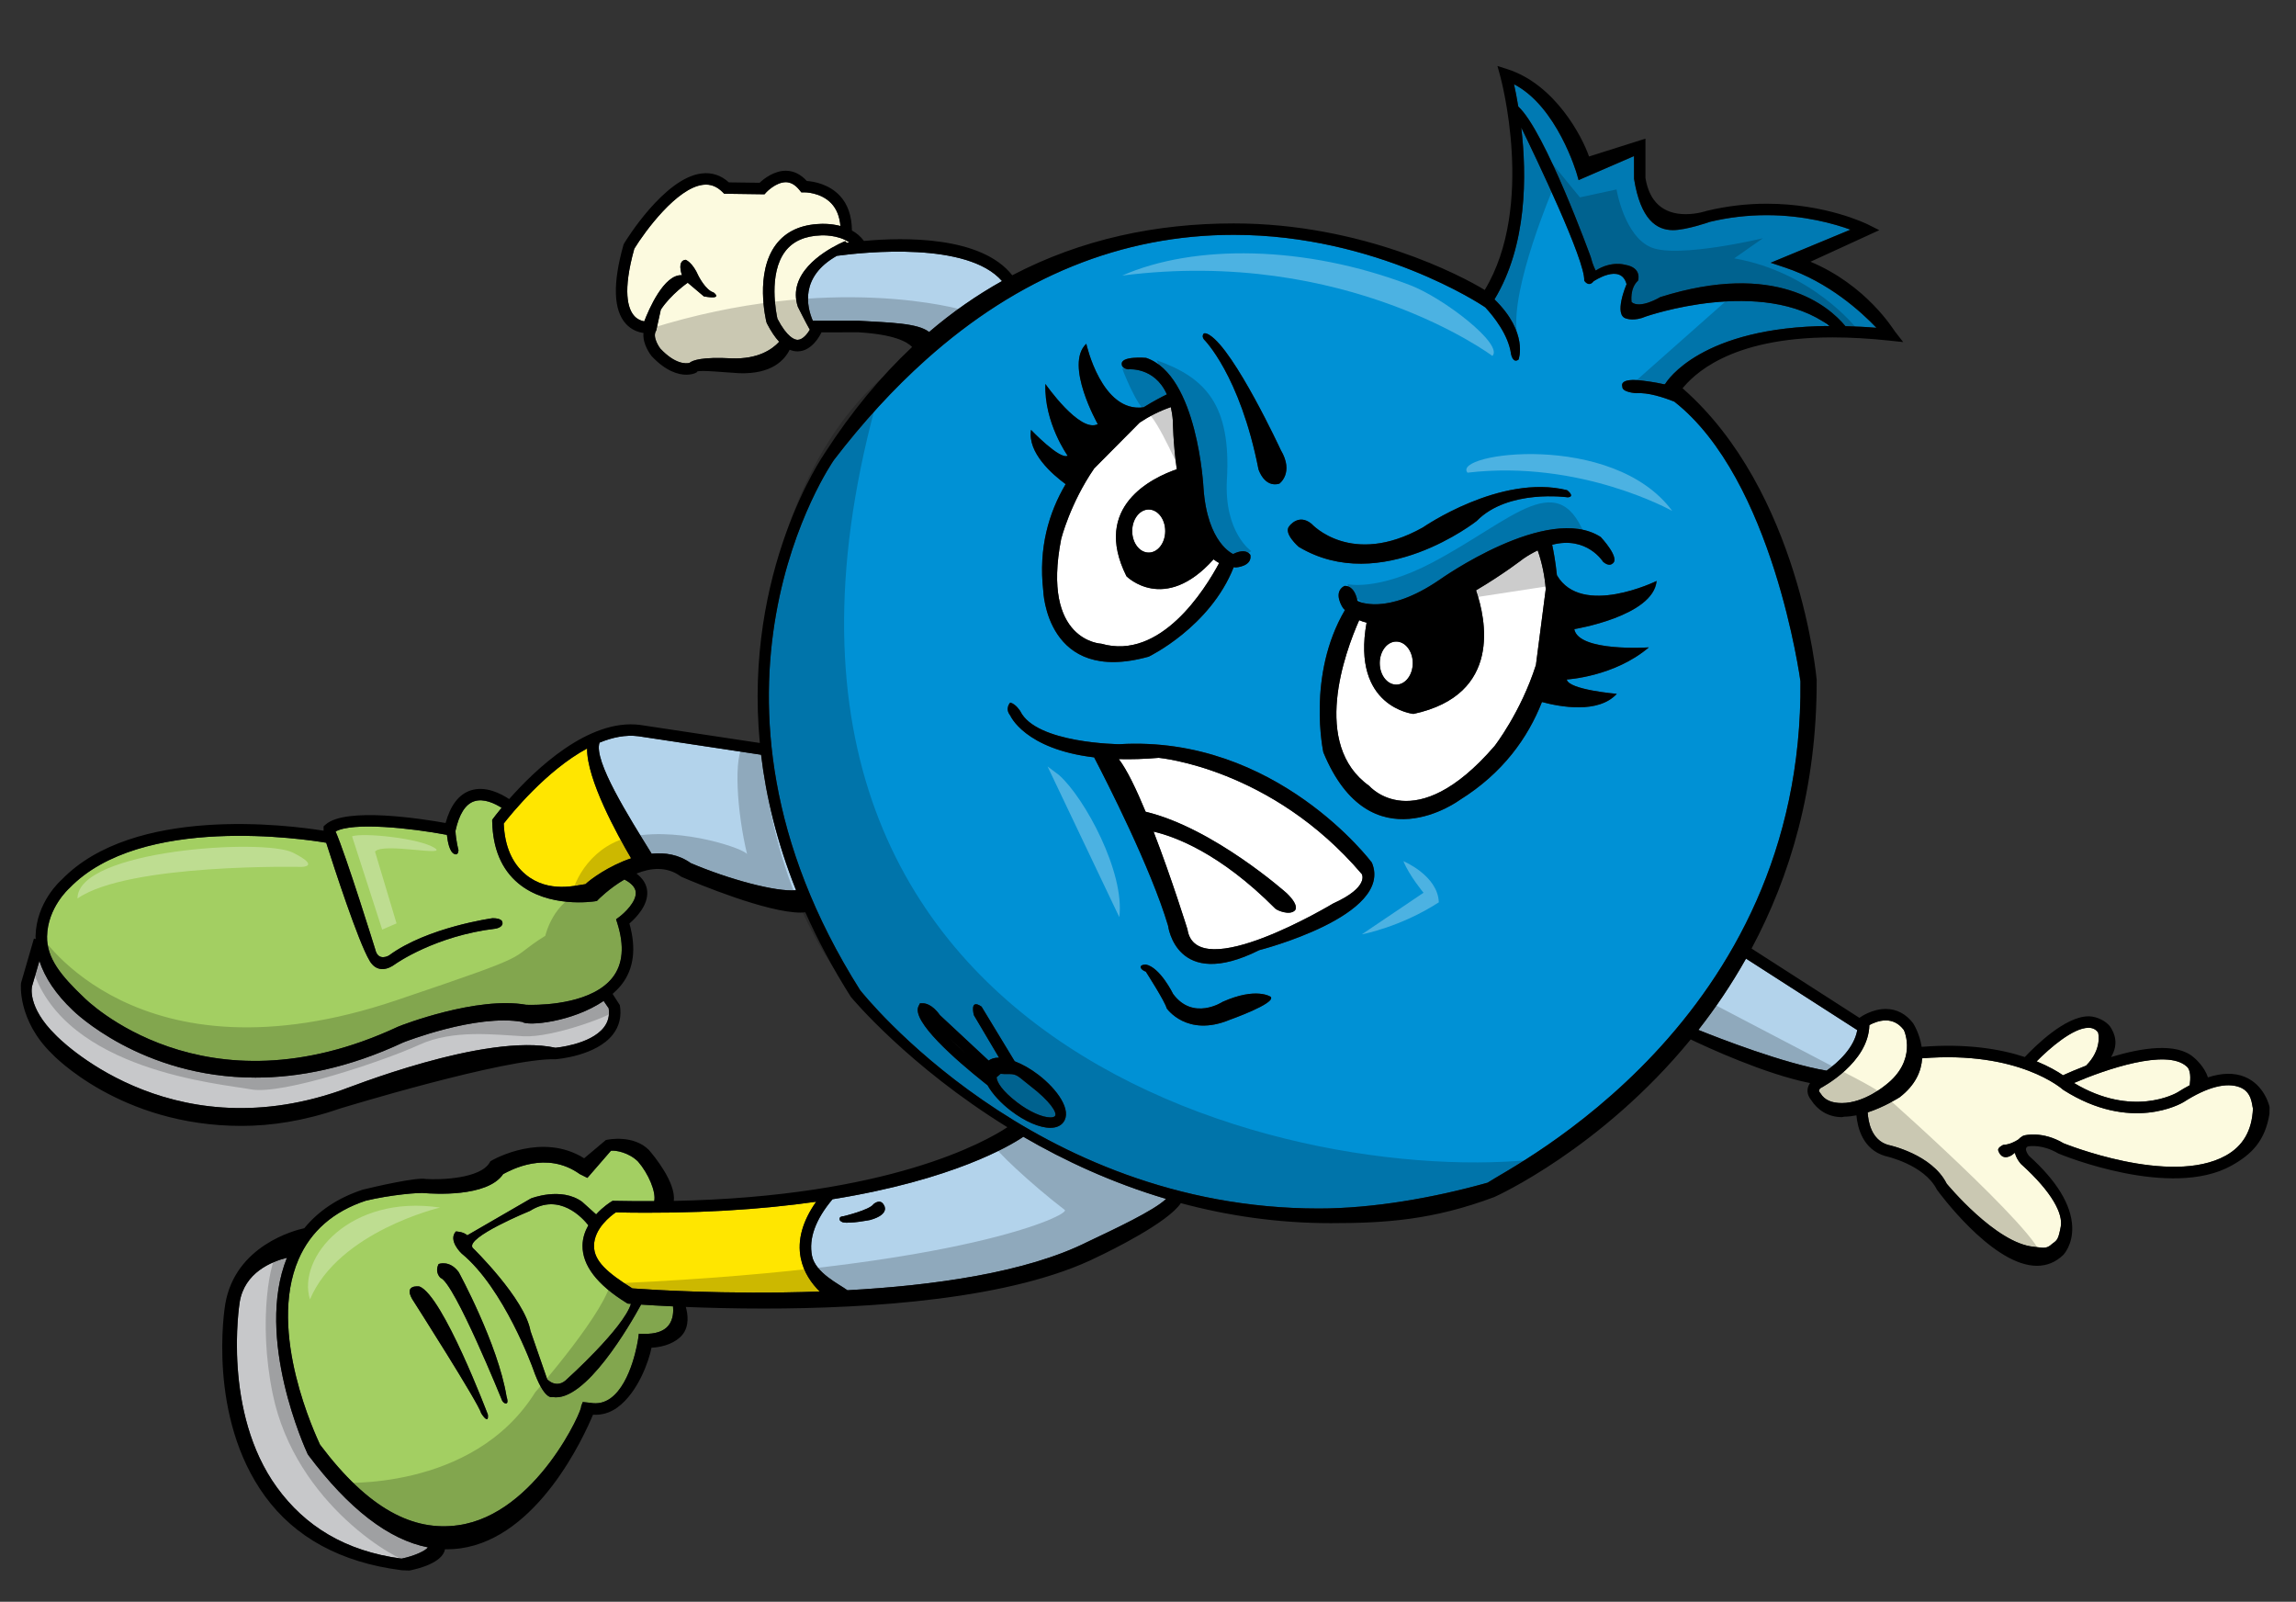 <?xml version="1.0" encoding="utf-8"?>
<!-- Generator: Adobe Illustrator 17.0.0, SVG Export Plug-In . SVG Version: 6.00 Build 0)  -->
<!DOCTYPE svg PUBLIC "-//W3C//DTD SVG 1.1//EN" "http://www.w3.org/Graphics/SVG/1.1/DTD/svg11.dtd">
<svg version="1.1" id="Layer_2" xmlns="http://www.w3.org/2000/svg" xmlns:xlink="http://www.w3.org/1999/xlink" x="0px" y="0px"
	 width="200px" height="139.5px" viewBox="0 0 200 139.5" style="enable-background:new 0 0 200 139.5;" xml:space="preserve">
<rect x="0" y="0" width="200" height="139.5" fill="#333333" stroke="none"/>
<path id="color7" style="fill:#0091D5;" d="M80.62,31.363c-2.767,2.48-5.427,5.375-7.973,8.691
	c-0.133,0.186-14.088,20.288,2.276,46.178c0.123,0.146,14.981,19.018,39.952,19.018c4.684,0,9.979-0.918,14.709-2.25
	c2.083-1.417,27.541-14,27.249-43.666c-0.015-0.099-2.373-17.598-10.985-24.353c-0.998-0.398-2.313-0.813-3.316-0.738
	c0,0-1.257-0.063-1.214-0.578c0,0-0.382-0.821,1.897-0.495c0,0,0.861,0.096,1.776,0.303l0.079-0.062
	c0.121-0.204,3.089-4.951,14.301-5.023c-5.869-4.348-15.996-0.826-15.996-0.826c-1,0.437-1.688,0.187-1.688,0.187
	c-1.188-0.25,0-3,0-3c-0.5-1.875-2.875-0.25-2.875-0.25c-0.438,0.563-0.813-0.062-0.813-0.062c0.107-1.717-4.25-10.796-5.486-13.334
	c0.492,4.171,0.516,10.274-2.331,14.969c2.981,2.9,2.099,5.24,2.099,5.24c-0.5,0.375-0.656-0.469-0.656-0.469
	c-0.225-1.682-1.517-3.285-2.234-4.064l-0.171-0.116c-0.092-0.062-9.314-6.21-21.741-6.21c-9.774,0-18.766,3.661-26.842,10.895
	c-0.002,0.003-0.011,0.015-0.012,0.017L80.62,31.363z M107.125,88.813c-3.75,1.563-5.5-1-5.5-1
	c-0.125-0.563-1.813-3.188-1.813-3.188c-0.438-0.167-0.458-0.396-0.458-0.396c0-0.229,0.458-0.229,0.458-0.229
	c1.25,0.25,2.375,2.563,2.375,2.563c1.75,2.375,4.313,0.688,4.313,0.688c2.938-1.313,4.188-0.438,4.188-0.438
	C111.188,87.375,107.125,88.813,107.125,88.813z M139.436,46.769c0,0,1.811,1.916,0.979,2.343c0,0-0.258,0.249-0.767-0.178
	c0,0-1.413-2.287-4.441-1.489c0.12,0.557,0.291,1.478,0.414,2.653c2.15,3.699,8.683,0.499,8.683,0.499
	c-0.282,3.079-7.172,4.193-7.172,4.193c0.37,2.009,6.497,1.589,6.497,1.589c-3.022,2.573-7.151,2.796-7.151,2.796
	c0.146,0.897,4.358,1.252,4.358,1.252c-1.608,1.749-4.918,1.141-6.519,0.711c-1.231,3.128-3.412,6.196-7.153,8.526
	c0,0-7.788,5.784-11.889-4.146c0,0-1.461-6.709,1.879-12.389c-0.054-0.058-0.112-0.108-0.163-0.171c0,0-0.938-1.346,0.104-1.923
	c0,0,0.854-0.184,1.152,1.3c0,0,2.459,1.373,7.154-1.846C125.4,50.49,134.827,43.779,139.436,46.769z M112.313,45.813
	c0,0,0.813-1.125,1.938-0.188c0,0,3.438,3.813,9.688,0.313c0,0,6.75-4.688,12.563-3.25c0,0,0.75,0.562,0.063,0.625
	c0,0-5.188-0.75-7.938,2.062c0,0-8.313,6.563-15.5,2.25C113.125,47.625,111.75,46.438,112.313,45.813z M104.859,29.047
	c0.172-0.094,0.516,0.141,0.516,0.141c2.188,1.375,6.188,10,6.188,10c1.188,2-0.125,2.937-0.125,2.937
	c-1.313,0.375-1.813-1.25-1.813-1.25c-1.625-8.25-4.75-11.312-4.75-11.312C104.641,29.25,104.859,29.047,104.859,29.047z
	 M89.813,37.438c0,0,2.5,2.625,3.188,2.25c0,0-2.063-2.875-1.938-6.25c0,0,3,4.312,4.563,3.5c0,0-2.938-5.188-1-7
	c0,0,1.331,6.048,4.994,5.533c0.864-0.538,1.58-0.91,2.024-1.124c-1.083-2.442-3.393-2.18-3.393-2.18
	c-0.563-0.114-0.531-0.417-0.531-0.417c-0.156-0.781,2.115-0.583,2.115-0.583c4.5,1.5,5,11.333,5,11.333
	c0.333,4.833,2.583,5.75,2.583,5.75c1.167-0.583,1.5,0.084,1.5,0.084c0.167,1-1.25,1.083-1.25,1.083
	c-0.07-0.001-0.136-0.013-0.203-0.018c-2.063,5.226-7.401,7.789-7.401,7.789c-8.938,2.5-9.188-5.75-9.188-5.75
	c-0.425-3.726,0.488-6.801,1.951-9.273C91.676,41.323,89.488,39.433,89.813,37.438z M88,61.188c0.5,0.125,0.875,0.75,0.875,0.75
	c1.375,2.812,8.625,2.875,8.625,2.875c13.688-0.813,22,10.313,22,10.313c1.938,4.625-9.813,7.625-9.813,7.625
	c-7.25,3.625-7.938-2.125-7.938-2.125c-1.493-5.013-5.342-12.554-6.443-14.665C89.246,65.24,88,62.313,88,62.313
	C87.5,61.688,88,61.188,88,61.188z M81.873,88.406l4.247,3.958c0.193-0.14,0.47-0.255,0.887-0.255c0.005,0,0.012,0.002,0.017,0.002
	l-2.189-3.694c0,0-0.417-1.5,0.666-0.75l2.886,4.758c0.661,0.255,1.37,0.646,2.064,1.179c1.674,1.284,2.957,3.121,2.17,4.147
	c-0.166,0.216-0.496,0.474-1.126,0.474c-0.937,0-2.224-0.558-3.443-1.492c-0.859-0.659-1.61-1.463-2.036-2.229l-0.004,0.004
	l-0.294-0.234c-2.411-1.923-6.357-5.342-5.706-6.643l0.126-0.252h0.282C80.54,87.379,81.188,87.43,81.873,88.406z"/>
<path id="color6" style="fill:#B3D3EB;" d="M152.093,83.487l9.69,6.225c-0.271,1.549-1.657,2.804-2.672,3.533
	c-3.734-0.625-9.409-2.837-11.169-3.549C149.409,87.827,150.813,85.76,152.093,83.487z M72.519,104.443
	c10.527-1.69,15.515-4.686,16.621-5.441c3.59,2.09,7.758,4.024,12.437,5.411c-1.053,1.024-4.519,2.638-6.868,3.754
	c-5.347,2.674-13.415,3.793-20.89,4.202c-0.708-0.521-2.789-1.507-3.086-2.998C70.433,107.865,71.035,106.208,72.519,104.443z
	 M73.141,106.172c-0.042,0.167,0.281,0.281,0.281,0.281c0.625,0.141,2.37-0.203,2.37-0.203c1.792-0.5,1.209-1.292,1.209-1.292
	c-0.328-0.63-0.916-0.083-0.916-0.083c-0.333,0.5-2.584,1.042-2.584,1.042C73.063,105.938,73.141,106.172,73.141,106.172z
	 M52.225,64.676c-0.548,1.557,2.558,6.472,4.539,9.675c1.169-0.117,2.358,0.07,3.403,0.816c3.271,1.398,7.427,2.531,9.177,2.363
	c-1.665-4.171-2.611-8.125-3.047-11.799L55.613,64.12C54.495,63.974,53.347,64.217,52.225,64.676z M72.895,22.28
	c-3.246,1.831-2.608,4.469-2.091,5.657h4.009c2.719,0.159,5.127,0.196,6.12,0.976c2.036-1.74,4.158-3.211,6.35-4.436
	C84.277,21.024,75.369,21.947,72.895,22.28z"/>
<path id="color5" style="fill:#FFE600;" d="M71.404,112.479c-8.266,0.3-15.309-0.195-16.321-0.271
	c-2.166-1.36-3.349-2.38-3.34-3.712c0.01-1.513,1.476-2.62,1.9-2.909c6.947,0.151,12.714-0.254,17.452-0.928
	c-1.197,1.702-1.653,3.35-1.343,4.907C70.004,110.828,70.711,111.797,71.404,112.479z M43.88,71.724
	c0.081,1.96,0.722,3.452,1.906,4.437c2.01,1.671,4.503,0.92,5.214,0.839c0.42-0.41,2.04-1.601,3.976-2.249
	c-1.209-2.052-3.868-6.873-3.834-9.564C47.567,67.112,44.478,70.953,43.88,71.724z"/>
<path id="color4" style="fill:#007AB3;" d="M86.813,93.819l0.351-0.3c0.102,0.01,0.209,0.022,0.295,0.022h0.458
	c0.721,0,0.799,0.249,1.834,1.042c1.713,1.314,2.367,2.328,2.148,2.613c-0.057,0.075-0.205,0.118-0.404,0.118
	c-0.721,0-1.855-0.513-2.89-1.306C87.268,94.986,86.836,94.237,86.813,93.819z M138.563,22.375c0.188,0.75,0.438,1.188,0.438,1.188
	c1.375-0.875,2.563-0.5,2.563-0.5c1.5,0.25,1.125,1.375,1.125,1.375c-0.75,0.687-0.563,1.875-0.563,1.875
	c0.75,0.625,2.5-0.438,2.5-0.438c10.07-3.17,14.656,0.762,16.127,2.532c0.877,0.024,1.772,0.064,2.7,0.142
	c-1.322-1.388-4.162-3.98-7.943-5.241l-1.269-0.423l6.95-2.882c-1.393-0.506-4.023-1.262-7.303-1.262
	c-1.668,0-3.329,0.195-4.938,0.58c0.009,0-2.048,0.722-3.22,0.722c-1.436,0-2.819-0.921-3.39-4.462l-0.005-1.985l-4.826,2.091
	l-0.156-0.547c-0.018-0.063-1.721-5.866-5.468-7.798c0.109,0.49,0.242,1.159,0.371,1.94
	C134.59,11.411,138.563,22.375,138.563,22.375z"/>
<path id="color3" style="fill:#C7C8CA;" d="M2.792,85.89l0.641-2.206c0.468,1.459,1.43,2.897,2.898,4.293
	c0.08,0.08,5.952,5.872,15.919,5.872c3.744,0,8.066-0.817,12.876-3.062c0.065-0.03,6.352-2.5,10.373-1.787
	c0.461,0.385,4.367,0.017,7.083-1.827l0.44,0.641c0.087,0.645-0.053,1.19-0.425,1.668c-1.182,1.515-4.23,1.768-4.208,1.769
	C42.25,89.917,30.196,94.812,29.583,95c-15.046,5.194-24.612-4.719-24.734-4.857C2.33,87.679,2.787,85.91,2.792,85.89z
	 M20.875,113.432c-0.027,0.194-1.512,9.556,3.25,16.11c2.44,3.357,5.931,5.552,10.857,6.201c1.135-0.235,2.096-0.69,2.292-0.983
	c-3.413-0.664-6.907-3.354-10.424-8.043l-0.053-0.089c-0.193-0.414-4.621-10.102-1.802-17.087
	C23.67,109.869,21.289,110.813,20.875,113.432z"/>
<path id="color2" style="fill:#A3CF62;" d="M43.695,70.354c-0.416,0.502-0.673,0.844-0.722,0.911l-0.102,0.138l0.004,0.172
	c0.057,2.347,0.821,4.148,2.271,5.355c2.626,2.185,6.52,1.589,6.683,1.564l0.165-0.027l0.116-0.12
	c0.019-0.021,0.969-0.985,2.282-1.75c0.61,0.321,0.949,0.687,0.987,1.093c0.078,0.844-1.003,1.844-1.426,2.158l-0.287,0.214
	l0.108,0.34c0.627,1.979,0.489,3.568-0.409,4.724c-1.717,2.206-5.747,2.391-7.085,2.391c-0.28,0-0.436-0.008-0.441-0.008
	c-4.272-0.771-10.892,1.78-11.172,1.909C17.712,97.33,7.429,86.992,7.313,86.875c-1.984-1.886-3.251-3.419-3.214-5.32
	c0.049-2.507,1.9-4.162,1.949-4.208c6.231-6.458,20.619-4.247,22.367-3.95c0.65,2.036,2.798,8.65,3.773,10.259
	c0,0,0.688,1.469,2.281,0.281c0,0,3.438-2.438,8.719-3.063c0,0,0.719-0.125,0.563-0.594c0,0-0.031-0.313-0.844-0.313
	c0,0-5.688,0.781-9.031,3.25c0,0-0.938,0.563-1.188-0.531c0,0-2.533-8.162-3.455-10.27c1.501-0.843,6.575-0.298,9.696,0.293
	c0.072,0.649,0.242,1.504,0.65,1.665c0,0,0.328,0.188,0.359-0.328c0,0-0.225-0.833-0.264-1.681l0.002-0.01
	c0.316-1.445,0.861-2.308,1.62-2.567C42.145,69.502,43.125,69.99,43.695,70.354z M46.167,105.458c0,0-5.625,2.293-5,3.209
	c0,0,4.542,4.417,5.042,7.25l1.458,4.208c0,0,0.833,0.916,1.75-0.042c0,0,4.883-4.395,5.543-6.529
	c-0.075-0.006-0.135-0.011-0.168-0.014l-0.12-0.01l-0.103-0.063c-2.554-1.579-3.841-3.256-3.827-4.983
	c0.006-0.673,0.218-1.261,0.507-1.773C50.746,106.071,48.723,103.838,46.167,105.458z M56.986,104.609
	c-1.127,0.006-2.277,0.002-3.475-0.025l-0.144-0.003l-0.124,0.073c-0.052,0.031-0.695,0.426-1.317,1.109l-1.219-1.097
	c-1.833-1.333-4.458-0.292-4.458-0.292l-5.542,3.208c-0.375-0.334-1-0.333-1-0.333c-0.708,0.792,0.5,1.917,0.5,1.917
	c3.708,3.042,6.208,10,6.208,10c1,2.875,1.708,2.5,1.708,2.5c2.857,0.514,6.806-6.375,7.72-8.05
	c0.664,0.045,1.611,0.103,2.784,0.157c0.037,0.384,0.039,1.136-0.411,1.682c-0.407,0.493-1.127,0.732-2.123,0.711l-0.446-0.01
	l-0.06,0.441c-0.005,0.038-0.544,3.817-2.388,5.165c-0.537,0.392-1.122,0.526-1.781,0.411l-0.656-0.071l-0.147,0.385
	c0.21,0.104-3.866,9.392-10.7,10.346c-3.897,0.553-7.792-1.369-12.042-7.021c-0.332-0.738-4.624-9.776-1.869-16.133
	c1.066-2.461,3.051-4.184,5.861-5.109c2.092-0.505,4.724-0.746,5.216-0.653c0.524,0.033,5.36,0.402,6.75-1.667
	c0.655-0.339,3.76-2.077,6.667,0l0.667,0.334l2.051-2.364c0.405-0.061,1.568,0.149,2.366,0.947
	C56.478,102.201,57.165,103.801,56.986,104.609z M42.5,123.208c0,0-3.916-10.374-5.958-11.166c0,0-1.583-0.25-0.458,1.375
	c0,0,5.583,8.749,5.833,9.666C41.917,123.083,42.583,124.166,42.5,123.208z M38.208,110.083c-0.375,0.75,0.167,1.209,0.167,1.209
	C39.583,111.709,43.75,122,43.75,122c0.219,0.328,0.406,0.203,0.406,0.203c0.125-0.125-0.031-0.578-0.031-0.578
	c-0.75-4.583-4.167-10.833-4.167-10.833C39.167,109.709,38.208,110.083,38.208,110.083z"/>
<path id="color1" style="fill:#FCFADF;" d="M69.5,26.719c0,0,0.721,1.441,1.043,1.997c-0.212,0.355-0.613,0.872-1.057,0.882
	c-0.27,0.003-0.923-0.221-1.764-1.834c-0.105-0.47-0.811-3.91,0.676-5.871c0.668-0.882,1.717-1.351,3.135-1.394
	c0.02-0.002,1.479-0.078,2.449,0.62c-0.077,0.01-0.155,0.02-0.223,0.029L73.625,21c0,0-0.219,0.088-0.55,0.252
	c-0.011,0.002-0.028,0.004-0.035,0.006l-0.013,0.018C71.678,21.949,68.561,23.853,69.5,26.719z M70.052,16.75l-0.247,0.005
	l-0.154-0.192c-0.366-0.458-0.753-0.686-1.185-0.697c-0.893-0.002-1.71,0.874-1.718,0.883l-0.152,0.171l-3.515-0.048l-0.144-0.144
	c-0.504-0.504-1.063-0.714-1.703-0.633c-2.281,0.276-5.054,4.054-5.981,5.565c-1.036,3.709-0.568,5.239,0.01,5.869
	c0.267,0.291,0.588,0.412,0.855,0.461c0.39-1.015,1.716-4.126,3.287-4.021c0,0-0.469-1.25,0.313-1.344c0,0,0.594,0.188,1.125,1.406
	c0,0,0.625,1.25,1.313,1.438c0,0,0.906,0.656-0.844,0.344l-1.406-1.188c0,0-1.467,1.005-2.343,2.346l-0.4,1.811
	c-0.399,0.585,0.345,1.563,0.352,1.573c1.318,1.404,2.264,1.318,2.537,1.254c0.284-0.235,1.094-0.537,3.683-0.399
	c2.295,0.085,3.532-0.782,4.139-1.444c-0.364-0.392-0.719-0.919-1.069-1.599l-0.04-0.107c-0.043-0.174-1.043-4.287,0.834-6.768
	c0.86-1.136,2.168-1.739,3.886-1.791c0.055-0.003,0.836-0.048,1.723,0.182c-0.07-0.815-0.328-1.475-0.784-1.96
	C71.492,16.731,70.065,16.747,70.052,16.75z M165.472,95.563c-0.123,0.071-1.322,0.841-2.781,1.315
	c0.04,0.772,0.3,2.394,1.765,2.829c0.116,0.022,3.836,0.818,5.117,3.381c0.008,0,4.27,5.204,7.595,5.495
	c0.718,0.059,1.065,0.25,1.583-0.25c0.458-0.334,0.542-0.375,0.756-1.497c0.21-1.1-0.7-2.974-3.466-5.466
	c-0.078-0.085-0.412-0.477-0.525-0.973l-0.307,0.227c-0.875,0.5-1.125-0.375-1.125-0.375c-0.167-0.292,0.417-0.541,0.417-0.541
	c0.547-0.025,1.033-0.284,1.32-0.475c0.097-0.104,0.212-0.205,0.372-0.295l0.113-0.047c0.065-0.019,1.6-0.42,3.449,0.678
	c0.029,0.005,9.266,3.773,14.131,1.072c1.505-0.837,2.281-2.184,2.364-4.101c-0.099-0.306-0.074-1.425-1.118-1.843
	c-1.183-0.471-2.884-0.028-4.924,1.284c-0.196,0.117-4.595,2.687-10.477-1.062c-0.108-0.089-3.86-3.441-12.297-2.753
	C167.365,93.256,166.884,94.478,165.472,95.563z M182.75,89.9c-0.187-0.243-0.438-0.376-0.771-0.389
	c-0.019,0-0.037-0.001-0.057-0.001c-1.339,0-3.37,1.764-4.519,2.924c1.063,0.435,1.822,0.882,2.302,1.212
	c0.44-0.201,1.142-0.507,2.007-0.839C183.142,91.374,182.785,89.953,182.75,89.9z M165.833,89.693
	c-0.416-0.546-0.935-0.824-1.567-0.824c-0.594,0-1.14,0.249-1.429,0.408c-0.073,3.277-4.097,5.407-4.273,5.499
	c-0.038,0.04-0.107,0.129-0.112,0.195c-0.006,0.067,0.049,0.152,0.076,0.182l0.065,0.085c0.343,0.559,0.947,0.829,1.849,0.829
	c1.971,0,3.784-1.554,3.809-1.567C167.013,92.367,165.91,89.811,165.833,89.693z M190.448,92.856
	c-1.751-1.53-7.005,0.263-9.79,1.462c5.101,3.058,8.861,0.909,9.023,0.815c0.365-0.234,0.718-0.435,1.063-0.618
	C190.813,93.939,190.861,93.17,190.448,92.856z"/>
<path id="fill" style="fill:#FFFFFF;" d="M118.396,54.014c0.206,0.088,0.422,0.157,0.645,0.212
	c-1.337,7.386,4.079,7.951,4.079,7.951c7.795-1.674,6.296-8.321,5.454-10.765c2.37-1.393,4.116-2.752,4.116-2.752
	c0.443-0.305,0.857-0.533,1.257-0.729c0.391,1.129,0.614,2.26,0.701,3.373l-0.857,6.611c-1.315,4.123-3.599,7.053-3.599,7.053
	c-6.987,8.1-10.923,3.474-10.923,3.474C114.209,64.843,117.148,56.831,118.396,54.014z M112.084,77.791
	c1.167,1.125,0.708,1.501,0.708,1.501c-0.458,0.459-1.542,0-1.708-0.167c-4.836-4.864-8.791-6.284-10.6-6.7
	c1.589,4.113,2.953,8.512,2.953,8.512c0.75,4.938,12.688-2.25,12.688-2.25c3.188-1.438,2.5-2.563,2.5-2.563
	C110.75,66.875,100.938,66,100.938,66c-1.284,0.109-2.433,0.137-3.481,0.111c0.701,0.906,1.526,2.626,2.337,4.584
	C105.719,72.114,112.084,77.791,112.084,77.791z M95.938,56.063c5.156,1.48,9.019-4.71,10.261-7.028
	c-0.171-0.091-0.334-0.199-0.49-0.319c-4.296,4.79-7.583,1.472-7.583,1.472c-3.044-6.088,2.271-8.593,4.381-9.32
	c-0.325-2.317-0.339-4.2-0.339-4.2c-0.03-0.452-0.097-0.845-0.177-1.211c-0.999,0.343-1.902,0.805-2.72,1.351l-3.958,3.99
	c-2.102,3.059-2.875,6.14-2.875,6.14C90.688,55.875,95.938,56.063,95.938,56.063z M100.063,48.125c0.794,0,1.438-0.839,1.438-1.875
	c0-1.036-0.644-1.875-1.438-1.875s-1.438,0.839-1.438,1.875C98.625,47.286,99.269,48.125,100.063,48.125z M121.625,59.625
	c0.794,0,1.438-0.839,1.438-1.875c0-1.036-0.644-1.875-1.438-1.875s-1.438,0.839-1.438,1.875
	C120.188,58.786,120.831,59.625,121.625,59.625z"/>
<path id="outline" d="M97.5,64.813c0,0-7.25-0.063-8.625-2.875c0,0-0.375-0.625-0.875-0.75c0,0-0.5,0.5,0,1.125
	c0,0,1.246,2.927,7.307,3.647c1.101,2.111,4.95,9.652,6.443,14.665c0,0,0.688,5.75,7.938,2.125c0,0,11.75-3,9.813-7.625
	C119.5,75.125,111.188,64,97.5,64.813z M116.125,78.688c0,0-11.938,7.188-12.688,2.25c0,0-1.364-4.399-2.953-8.512
	c1.809,0.416,5.764,1.835,10.6,6.7c0.166,0.167,1.25,0.626,1.708,0.167c0,0,0.459-0.376-0.708-1.501c0,0-6.365-5.677-12.291-7.097
	c-0.811-1.958-1.636-3.677-2.337-4.584c1.048,0.026,2.197-0.001,3.481-0.111c0,0,9.813,0.875,17.688,10.125
	C118.625,76.125,119.313,77.25,116.125,78.688z M197.675,96.323c-0.018-0.075-0.452-1.855-2.158-2.547
	c-0.907-0.366-1.978-0.341-3.193,0.055c-0.279-0.924-1.12-1.657-1.243-1.75c-1.508-1.313-4.556-0.82-7.188-0.022
	c0.689-1.155,0.301-2.076-0.08-2.652c-0.384-0.507-1.166-0.869-1.795-0.893c-0.03-0.001-0.06-0.002-0.089-0.002
	c-2.03,0-4.646,2.584-5.55,3.545c-2.087-0.688-5.047-1.202-8.987-0.886c-0.178-1.176-0.723-2.026-0.743-2.056
	c-0.619-0.815-1.443-1.245-2.383-1.245c-1.195,0-2.182,0.694-2.223,0.724l-0.071,0.051l-9.397-6.036
	c3.345-6.248,5.698-13.983,5.673-23.409c-0.018-0.168-1.469-16.447-11.685-25.386c0.887-1.046,3.944-4.431,13.059-4.431
	c1.566,0,3.246,0.095,4.992,0.283l1.172,0.126l-0.724-0.93c-0.136-0.174-2.476-4.026-7.354-6.068l5.995-2.749l-0.979-0.49
	c-0.148-0.074-3.686-1.813-8.837-1.813c-1.746,0-3.485,0.204-5.22,0.622c-0.009,0.003-0.831,0.288-1.825,0.288
	c-1.987,0-3.17-1.086-3.509-3.149v-3.428l-4.916,1.553c-0.587-1.722-2.959-6.271-7.097-7.601l-0.879-0.282l0.243,0.89
	c0.032,0.118,3.083,11.288-1.352,18.618c-1.999-1.226-10.653-5.796-21.854-5.796c-6.716,0-13.261,1.352-19.302,4.517
	c-2.691-3.424-9.404-3.316-12.922-2.991c-0.288-0.398-0.651-0.695-1.043-0.909c-0.014-1.256-0.354-2.284-1.059-3.034
	c-0.978-1.04-2.322-1.241-2.873-1.279c-0.52-0.575-1.12-0.875-1.788-0.892c-1.048-0.019-1.963,0.705-2.323,1.048l-2.675-0.036
	c-0.691-0.622-1.489-0.885-2.378-0.775c-3.262,0.394-6.61,5.864-6.751,6.096l-0.054,0.124c-0.951,3.372-0.878,5.688,0.217,6.882
	c0.485,0.529,1.067,0.726,1.527,0.789c-0.101,0.992,0.646,1.941,0.707,2.015c1.26,1.344,2.347,1.622,3.029,1.622
	c0.454,0,0.729-0.123,0.756-0.136l0.141-0.066l0.044-0.075c0.318-0.147,2.383,0.075,3.686,0.146
	c2.819,0.088,3.926-1.149,4.371-2.046c0.223,0.095,0.45,0.144,0.681,0.144c0.015,0,0.031,0,0.046-0.001
	c1.221-0.033,1.916-1.384,2.045-1.659l3.224-0.001c3.086,0.182,4.238,0.821,4.669,1.279c-2.717,2.552-5.268,5.613-7.609,9.243
	c-0.095,0.147-7.081,10.199-5.655,25.244l-10.438-1.574c-4.498-0.571-9.148,3.911-11.398,6.459c-0.698-0.465-2.068-1.19-3.375-0.746
	c-1.016,0.343-1.742,1.294-2.163,2.83c-1.982-0.357-8.711-1.425-10.461,0.143l-0.166,0.149v0.379
	c-3.038-0.49-16.546-2.234-22.828,4.279c-0.09,0.078-2.196,1.945-2.261,4.897c-0.002,0.087,0.009,0.173,0.011,0.259l-0.152-0.044
	l-1.122,3.865C1.806,85.694,1.534,88.853,4.5,91.75c0.077,0.091,5.944,6.307,16.529,6.306c2.593,0,5.448-0.429,8.535-1.495
	c0.144-0.044,14.475-4.436,18.849-4.312c0.143-0.012,3.515-0.288,4.971-2.15c0.568-0.728,0.773-1.587,0.609-2.558l-0.629-0.981
	c0.286-0.253,0.556-0.521,0.788-0.819c1.061-1.361,1.287-3.147,0.674-5.311c0.55-0.471,1.662-1.586,1.549-2.829
	c-0.054-0.586-0.371-1.094-0.931-1.521c1.233-0.498,2.625-0.651,3.845,0.241l0.098,0.056c1.354,0.581,7.407,3.104,10.363,3.104
	c0.146,0,0.268-0.02,0.398-0.033c1.068,2.396,2.375,4.856,3.965,7.369c0.088,0.108,5.013,6.03,13.637,11.354
	c-1.909,1.265-10.347,6.044-29.055,6.419c0.188-1.605-1.723-3.923-2.174-4.442c-1.342-1.343-3.53-0.904-3.623-0.886l-0.123,0.025
	l-1.892,1.589c-3.651-2.292-7.867,0.086-8.05,0.192l-0.115,0.066l-0.067,0.114c-0.827,1.419-4.335,1.511-5.543,1.431
	c-0.805-0.175-4.394,0.658-5.515,0.931c-2.15,0.707-3.845,1.838-5.086,3.356c-0.832,0.179-6.016,1.512-6.883,6.597
	c-0.077,0.406-1.571,9.816,3.444,16.726c2.621,3.61,6.614,5.783,11.868,6.458l0.08,0.01l0.64,0.025
	c0.724-0.142,2.891-0.66,3.108-1.86c0.058,0.001,0.117,0.008,0.175,0.008c0.391,0,0.781-0.027,1.169-0.082
	c6.738-0.943,10.74-9.704,11.546-11.639c0.774,0.048,1.491-0.166,2.135-0.637c1.794-1.311,2.75-4.08,2.96-5.196
	c1.11-0.053,2.145-0.462,2.688-1.125c0.633-0.772,0.474-1.812,0.303-2.427c1.889,0.076,4.208,0.139,6.788,0.139
	c9.207,0,21.658-0.788,29.102-4.511c1.064-0.505,6.087-2.957,7.231-4.669c4.015,1.079,8.381,1.743,13.063,1.743
	c4.775,0,8.907-0.275,14.241-2.275c0.154-0.068,9.298-4.19,17.109-13.725c1.33,0.639,6.436,3.011,10.393,3.799
	c-0.146,0.219-0.206,0.428-0.217,0.588c-0.026,0.436,0.206,0.763,0.313,0.889c0.534,0.841,1.452,1.491,2.693,1.491l0.188-0.041
	c0.354,0,0.709-0.05,1.063-0.117c0.096,1.06,0.543,2.962,2.502,3.543c0.034,0.008,3.4,0.725,4.51,2.93
	c0.186,0.256,4.603,6.284,8.383,6.616c0.112,0.01,0.222,0.015,0.331,0.015c0.872,0,1.643-0.317,2.302-0.954
	c0.034-0.036,0.828-0.886,0.77-2.443c-0.072-1.916-1.35-4.006-3.755-6.169c-0.129-0.148-0.305-0.455-0.271-0.64
	c0.004-0.026,0.017-0.099,0.146-0.185c0.263-0.05,1.331-0.18,2.682,0.616c0.396,0.164,9.779,3.99,15.062,1.056
	c1.814-1.008,2.936-2.193,3.317-4.502l0.01-0.595L197.675,96.323z M190.448,92.856c0.413,0.313,0.364,1.083,0.296,1.659
	c-0.346,0.184-0.698,0.384-1.063,0.618c-0.161,0.094-3.922,2.242-9.023-0.815C183.443,93.119,188.697,91.326,190.448,92.856z
	 M181.923,89.511c0.02,0,0.038,0.001,0.057,0.001c0.333,0.013,0.584,0.146,0.771,0.389c0.035,0.053,0.392,1.474-1.037,2.907
	c-0.865,0.332-1.566,0.638-2.007,0.839c-0.48-0.33-1.239-0.777-2.302-1.212C178.553,91.274,180.584,89.511,181.923,89.511z
	 M137.352,15.138l0.156,0.547l4.826-2.091l0.005,1.985c0.57,3.541,1.953,4.462,3.39,4.462c1.172,0,3.229-0.722,3.22-0.722
	c1.608-0.385,3.27-0.58,4.938-0.58c3.279,0,5.91,0.756,7.303,1.262l-6.95,2.882l1.269,0.423c3.781,1.261,6.621,3.853,7.943,5.241
	c-0.928-0.078-1.823-0.118-2.7-0.142c-1.471-1.77-6.057-5.702-16.127-2.532c0,0-1.75,1.063-2.5,0.438c0,0-0.188-1.188,0.563-1.875
	c0,0,0.375-1.125-1.125-1.375c0,0-1.188-0.375-2.563,0.5c0,0-0.25-0.438-0.438-1.188c0,0-3.973-10.964-6.307-13.095
	c-0.129-0.781-0.262-1.451-0.371-1.94C135.632,9.272,137.334,15.075,137.352,15.138z M63.735,31.209
	c-2.589-0.137-3.399,0.165-3.683,0.399c-0.273,0.064-1.219,0.15-2.537-1.254c-0.008-0.009-0.751-0.988-0.352-1.573l0.4-1.811
	c0.876-1.34,2.343-2.346,2.343-2.346l1.406,1.188c1.75,0.312,0.844-0.344,0.844-0.344c-0.688-0.188-1.313-1.438-1.313-1.438
	c-0.531-1.219-1.125-1.406-1.125-1.406c-0.781,0.094-0.313,1.344-0.313,1.344c-1.571-0.104-2.897,3.007-3.287,4.021
	c-0.267-0.049-0.589-0.17-0.855-0.461c-0.578-0.63-1.045-2.16-0.01-5.869c0.927-1.51,3.7-5.289,5.981-5.565
	c0.639-0.081,1.199,0.129,1.703,0.633l0.144,0.144l3.515,0.048l0.152-0.171c0.008-0.009,0.825-0.885,1.718-0.883
	c0.431,0.011,0.819,0.239,1.185,0.697l0.154,0.192l0.247-0.005c0.013-0.003,1.44-0.019,2.372,0.972
	c0.456,0.485,0.714,1.145,0.784,1.96c-0.887-0.23-1.668-0.185-1.723-0.182c-1.718,0.052-3.026,0.655-3.886,1.791
	c-1.877,2.481-0.877,6.594-0.834,6.768l0.04,0.107c0.35,0.68,0.705,1.207,1.069,1.599C67.267,30.427,66.03,31.294,63.735,31.209z
	 M69.486,29.597c-0.27,0.003-0.923-0.221-1.764-1.834c-0.105-0.47-0.811-3.91,0.676-5.871c0.668-0.882,1.717-1.351,3.135-1.394
	c0.02-0.002,1.479-0.078,2.449,0.62c-0.077,0.01-0.155,0.02-0.223,0.029L73.625,21c0,0-0.219,0.088-0.55,0.252
	c-0.011,0.002-0.028,0.004-0.035,0.006l-0.013,0.018c-1.35,0.674-4.466,2.578-3.527,5.443c0,0,0.721,1.441,1.043,1.997
	C70.331,29.07,69.93,29.587,69.486,29.597z M74.813,27.938h-4.009c-0.517-1.188-1.154-3.826,2.091-5.657
	c2.474-0.333,11.382-1.256,14.388,2.197c-2.192,1.225-4.314,2.696-6.35,4.436C79.94,28.133,77.531,28.097,74.813,27.938z
	 M51.142,65.187c-0.033,2.692,2.625,7.513,3.834,9.564C53.04,75.399,51.42,76.59,51,77c-0.711,0.081-3.204,0.832-5.214-0.839
	c-1.184-0.985-1.825-2.477-1.906-4.437C44.478,70.953,47.567,67.112,51.142,65.187z M53.023,87.813
	c0.087,0.645-0.053,1.19-0.425,1.668c-1.182,1.515-4.23,1.768-4.208,1.769C42.25,89.917,30.196,94.812,29.583,95
	c-15.046,5.194-24.612-4.719-24.734-4.857c-2.52-2.464-2.062-4.232-2.057-4.253l0.641-2.206c0.468,1.459,1.43,2.897,2.898,4.293
	c0.08,0.08,5.952,5.872,15.919,5.872c3.744,0,8.066-0.817,12.876-3.062c0.065-0.03,6.352-2.5,10.373-1.787
	c0.461,0.385,4.367,0.017,7.083-1.827L53.023,87.813z M55.378,77.69c0.078,0.844-1.003,1.844-1.426,2.158l-0.287,0.214l0.108,0.34
	c0.627,1.979,0.489,3.568-0.409,4.724c-1.717,2.206-5.747,2.391-7.085,2.391c-0.28,0-0.436-0.008-0.441-0.008
	c-4.272-0.771-10.892,1.78-11.172,1.909C17.712,97.33,7.429,86.992,7.313,86.875c-1.984-1.886-3.251-3.419-3.214-5.32
	c0.049-2.507,1.9-4.162,1.949-4.208c6.231-6.458,20.619-4.247,22.367-3.95c0.65,2.036,2.798,8.65,3.773,10.259
	c0,0,0.688,1.469,2.281,0.281c0,0,3.438-2.438,8.719-3.063c0,0,0.719-0.125,0.563-0.594c0,0-0.031-0.313-0.844-0.313
	c0,0-5.688,0.781-9.031,3.25c0,0-0.938,0.563-1.188-0.531c0,0-2.533-8.162-3.455-10.27c1.501-0.843,6.575-0.298,9.696,0.293
	c0.072,0.649,0.242,1.504,0.65,1.665c0,0,0.328,0.188,0.359-0.328c0,0-0.225-0.833-0.264-1.681l0.002-0.01
	c0.316-1.445,0.861-2.308,1.62-2.567c0.849-0.287,1.829,0.201,2.4,0.564c-0.416,0.502-0.673,0.844-0.722,0.911l-0.102,0.138
	l0.004,0.172c0.057,2.347,0.821,4.148,2.271,5.355c2.626,2.185,6.52,1.589,6.683,1.564l0.165-0.027l0.116-0.12
	c0.019-0.021,0.969-0.985,2.282-1.75C55.002,76.918,55.341,77.284,55.378,77.69z M60.167,75.167
	c-1.045-0.746-2.234-0.933-3.403-0.816c-1.981-3.204-5.087-8.119-4.539-9.675c1.122-0.459,2.27-0.702,3.388-0.556l10.684,1.611
	c0.437,3.673,1.382,7.628,3.047,11.799C67.594,77.698,63.438,76.565,60.167,75.167z M34.982,135.743
	c-4.927-0.649-8.418-2.844-10.857-6.201c-4.762-6.555-3.277-15.916-3.25-16.11c0.414-2.619,2.795-3.563,4.12-3.891
	c-2.819,6.985,1.609,16.673,1.802,17.087l0.053,0.089c3.517,4.689,7.011,7.379,10.424,8.043
	C37.079,135.053,36.118,135.508,34.982,135.743z M58.218,115.456c-0.407,0.493-1.127,0.732-2.123,0.711l-0.446-0.01l-0.06,0.441
	c-0.005,0.038-0.544,3.817-2.388,5.165c-0.537,0.392-1.122,0.526-1.781,0.411l-0.656-0.071l-0.147,0.385
	c0.21,0.104-3.866,9.392-10.7,10.346c-3.897,0.553-7.792-1.369-12.042-7.021c-0.332-0.738-4.624-9.776-1.869-16.133
	c1.066-2.461,3.051-4.184,5.861-5.109c2.092-0.505,4.724-0.746,5.216-0.653c0.524,0.033,5.36,0.402,6.75-1.667
	c0.655-0.339,3.76-2.077,6.667,0l0.667,0.334l2.051-2.364c0.405-0.061,1.568,0.149,2.366,0.947c0.895,1.034,1.582,2.634,1.403,3.442
	c-1.127,0.006-2.277,0.002-3.475-0.025l-0.144-0.003l-0.124,0.073c-0.052,0.031-0.695,0.426-1.317,1.109l-1.219-1.097
	c-1.833-1.333-4.458-0.292-4.458-0.292l-5.542,3.208c-0.375-0.334-1-0.333-1-0.333c-0.708,0.792,0.5,1.917,0.5,1.917
	c3.708,3.042,6.208,10,6.208,10c1,2.875,1.708,2.5,1.708,2.5c2.857,0.514,6.806-6.375,7.72-8.05
	c0.664,0.045,1.611,0.103,2.784,0.157C58.666,114.158,58.668,114.91,58.218,115.456z M54.57,113.467l0.103,0.063l0.12,0.01
	c0.033,0.003,0.093,0.008,0.168,0.014c-0.66,2.135-5.543,6.529-5.543,6.529c-0.917,0.958-1.75,0.042-1.75,0.042l-1.458-4.208
	c-0.5-2.833-5.042-7.25-5.042-7.25c-0.625-0.916,5-3.209,5-3.209c2.556-1.62,4.579,0.613,5.083,1.252
	c-0.289,0.513-0.501,1.101-0.507,1.773C50.729,110.211,52.017,111.888,54.57,113.467z M55.083,112.208
	c-2.166-1.36-3.349-2.38-3.34-3.712c0.01-1.513,1.476-2.62,1.9-2.909c6.947,0.151,12.714-0.254,17.452-0.928
	c-1.197,1.702-1.653,3.35-1.343,4.907c0.251,1.262,0.958,2.23,1.652,2.913C63.138,112.779,56.095,112.284,55.083,112.208z
	 M94.709,108.167c-5.347,2.674-13.415,3.793-20.89,4.202c-0.708-0.521-2.789-1.507-3.086-2.998c-0.3-1.506,0.302-3.163,1.786-4.928
	c10.527-1.69,15.515-4.686,16.621-5.441c3.59,2.09,7.758,4.024,12.437,5.411C100.523,105.438,97.057,107.051,94.709,108.167z
	 M129.584,103c-4.73,1.332-10.025,2.25-14.709,2.25c-24.971,0-39.83-18.872-39.952-19.018c-16.365-25.89-2.409-45.992-2.276-46.178
	c2.546-3.317,5.206-6.211,7.973-8.691l0.005,0.002c0.001-0.002,0.009-0.014,0.012-0.017c8.076-7.234,17.067-10.895,26.842-10.895
	c12.427,0,21.649,6.148,21.741,6.21l0.171,0.116c0.718,0.779,2.01,2.382,2.234,4.064c0,0,0.156,0.844,0.656,0.469
	c0,0,0.883-2.339-2.099-5.24c2.847-4.695,2.823-10.798,2.331-14.969c1.236,2.538,5.594,11.617,5.486,13.334
	c0,0,0.375,0.625,0.813,0.062c0,0,2.375-1.625,2.875,0.25c0,0-1.188,2.75,0,3c0,0,0.688,0.25,1.688-0.187
	c0,0,10.127-3.523,15.996,0.826c-11.212,0.072-14.18,4.819-14.301,5.023l-0.079,0.062c-0.915-0.207-1.776-0.303-1.776-0.303
	c-2.279-0.326-1.897,0.495-1.897,0.495c-0.043,0.515,1.214,0.578,1.214,0.578c1.004-0.075,2.318,0.34,3.316,0.738
	c8.612,6.755,10.971,24.254,10.985,24.353C157.125,89,131.667,101.583,129.584,103z M147.942,89.696
	c1.467-1.869,2.871-3.936,4.15-6.209l9.69,6.225c-0.271,1.549-1.657,2.804-2.672,3.533C155.377,92.62,149.702,90.408,147.942,89.696
	z M160.441,96.067c-0.901,0-1.506-0.271-1.849-0.829l-0.065-0.085c-0.027-0.029-0.082-0.114-0.076-0.182
	c0.005-0.066,0.074-0.155,0.112-0.195c0.177-0.092,4.2-2.222,4.273-5.499c0.289-0.159,0.835-0.408,1.429-0.408
	c0.633,0,1.151,0.278,1.567,0.824c0.077,0.117,1.18,2.674-1.583,4.807C164.226,94.514,162.412,96.067,160.441,96.067z
	 M193.886,100.643c-4.865,2.701-14.102-1.067-14.131-1.072c-1.85-1.098-3.384-0.696-3.449-0.678l-0.113,0.047
	c-0.16,0.09-0.275,0.191-0.372,0.295c-0.287,0.19-0.773,0.449-1.32,0.475c0,0-0.584,0.249-0.417,0.541c0,0,0.25,0.875,1.125,0.375
	l0.307-0.227c0.113,0.496,0.447,0.888,0.525,0.973c2.766,2.492,3.676,4.366,3.466,5.466c-0.214,1.122-0.298,1.163-0.756,1.497
	c-0.518,0.5-0.865,0.309-1.583,0.25c-3.324-0.291-7.587-5.495-7.595-5.495c-1.281-2.563-5.001-3.358-5.117-3.381
	c-1.465-0.436-1.725-2.057-1.765-2.829c1.459-0.475,2.658-1.244,2.781-1.315c1.412-1.086,1.893-2.308,1.963-3.395
	c8.436-0.688,12.188,2.664,12.297,2.753c5.882,3.748,10.28,1.179,10.477,1.062c2.04-1.313,3.741-1.755,4.924-1.284
	c1.044,0.418,1.02,1.537,1.118,1.843C196.167,98.459,195.391,99.806,193.886,100.643z M77,104.958c0,0,0.583,0.792-1.209,1.292
	c0,0-1.745,0.344-2.37,0.203c0,0-0.323-0.114-0.281-0.281c0,0-0.078-0.234,0.359-0.255c0,0,2.251-0.542,2.584-1.042
	C76.084,104.875,76.672,104.328,77,104.958z M104.875,29.563c-0.234-0.313-0.016-0.516-0.016-0.516
	c0.172-0.094,0.516,0.141,0.516,0.141c2.188,1.375,6.188,10,6.188,10c1.188,2-0.125,2.937-0.125,2.937
	c-1.313,0.375-1.813-1.25-1.813-1.25C108,32.625,104.875,29.563,104.875,29.563z M112.313,45.813c0,0,0.813-1.125,1.938-0.188
	c0,0,3.438,3.813,9.688,0.313c0,0,6.75-4.688,12.563-3.25c0,0,0.75,0.562,0.063,0.625c0,0-5.188-0.75-7.938,2.062
	c0,0-8.313,6.563-15.5,2.25C113.125,47.625,111.75,46.438,112.313,45.813z M110.688,86.813c0.5,0.563-3.563,2-3.563,2
	c-3.75,1.563-5.5-1-5.5-1c-0.125-0.563-1.813-3.188-1.813-3.188c-0.438-0.167-0.458-0.396-0.458-0.396
	c0-0.229,0.458-0.229,0.458-0.229c1.25,0.25,2.375,2.563,2.375,2.563c1.75,2.375,4.313,0.688,4.313,0.688
	C109.438,85.938,110.688,86.813,110.688,86.813z M42.5,123.208c0.083,0.958-0.583-0.125-0.583-0.125
	c-0.25-0.917-5.833-9.666-5.833-9.666c-1.125-1.625,0.458-1.375,0.458-1.375C38.584,112.834,42.5,123.208,42.5,123.208z
	 M44.125,121.625c0,0,0.156,0.453,0.031,0.578c0,0-0.188,0.125-0.406-0.203c0,0-4.167-10.291-5.375-10.708
	c0,0-0.542-0.459-0.167-1.209c0,0,0.958-0.374,1.75,0.709C39.958,110.792,43.375,117.042,44.125,121.625z M92.826,42.165
	c-1.462,2.472-2.375,5.546-1.951,9.273c0,0,0.25,8.25,9.188,5.75c0,0,5.338-2.563,7.401-7.789c0.067,0.005,0.133,0.017,0.203,0.018
	c0,0,1.417-0.083,1.25-1.083c0,0-0.333-0.667-1.5-0.084c0,0-2.25-0.917-2.583-5.75c0,0-0.5-9.833-5-11.333
	c0,0-2.271-0.198-2.115,0.583c0,0-0.031,0.303,0.531,0.417c0,0,2.31-0.263,3.393,2.18c-0.443,0.214-1.16,0.586-2.024,1.124
	c-3.663,0.515-4.994-5.533-4.994-5.533c-1.938,1.812,1,7,1,7c-1.563,0.812-4.563-3.5-4.563-3.5C90.938,36.813,93,39.688,93,39.688
	c-0.688,0.375-3.188-2.25-3.188-2.25C89.488,39.433,91.676,41.323,92.826,42.165z M101.99,35.456
	c0.08,0.366,0.146,0.759,0.177,1.211c0,0,0.014,1.883,0.339,4.2c-2.11,0.728-7.425,3.232-4.381,9.32c0,0,3.287,3.317,7.583-1.472
	c0.156,0.12,0.319,0.228,0.49,0.319c-1.242,2.318-5.104,8.508-10.261,7.028c0,0-5.25-0.188-3.5-9.125c0,0,0.773-3.082,2.875-6.14
	l3.958-3.99C100.088,36.261,100.991,35.799,101.99,35.456z M101.5,46.25c0,1.036-0.644,1.875-1.438,1.875s-1.438-0.839-1.438-1.875
	c0-1.036,0.644-1.875,1.438-1.875S101.5,45.214,101.5,46.25z M144.303,50.597c0,0-6.532,3.2-8.683-0.499
	c-0.123-1.176-0.294-2.096-0.414-2.653c3.028-0.798,4.441,1.489,4.441,1.489c0.509,0.427,0.767,0.178,0.767,0.178
	c0.832-0.428-0.979-2.343-0.979-2.343c-4.608-2.989-14.035,3.722-14.035,3.722c-4.695,3.219-7.154,1.846-7.154,1.846
	c-0.298-1.484-1.152-1.3-1.152-1.3c-1.041,0.577-0.104,1.923-0.104,1.923c0.051,0.063,0.109,0.113,0.163,0.171
	c-3.34,5.68-1.879,12.389-1.879,12.389c4.101,9.929,11.889,4.146,11.889,4.146c3.741-2.33,5.922-5.398,7.153-8.526
	c1.601,0.429,4.911,1.037,6.519-0.711c0,0-4.212-0.355-4.358-1.252c0,0,4.129-0.224,7.151-2.796c0,0-6.127,0.42-6.497-1.589
	C137.131,54.791,144.02,53.676,144.303,50.597z M123.063,57.75c0,1.036-0.644,1.875-1.438,1.875s-1.438-0.839-1.438-1.875
	c0-1.036,0.644-1.875,1.438-1.875S123.063,56.714,123.063,57.75z M130.192,64.968c-6.987,8.1-10.923,3.474-10.923,3.474
	c-5.061-3.599-2.121-11.611-0.873-14.428c0.206,0.088,0.422,0.157,0.645,0.212c-1.337,7.386,4.079,7.951,4.079,7.951
	c7.795-1.674,6.296-8.321,5.454-10.765c2.37-1.393,4.116-2.752,4.116-2.752c0.443-0.305,0.857-0.533,1.257-0.729
	c0.391,1.129,0.614,2.26,0.701,3.373l-0.857,6.611C132.476,62.038,130.192,64.968,130.192,64.968z M90.45,93.604
	c-0.694-0.532-1.403-0.924-2.064-1.179L85.5,87.667c-1.084-0.75-0.666,0.75-0.666,0.75l2.189,3.694
	c-0.005,0-0.012-0.002-0.017-0.002c-0.417,0-0.693,0.115-0.887,0.255l-4.247-3.958c-0.685-0.976-1.332-1.027-1.455-1.028h-0.282
	L80.01,87.63c-0.651,1.301,3.296,4.72,5.706,6.643l0.294,0.234l0.004-0.004c0.426,0.767,1.177,1.57,2.036,2.229
	c1.219,0.935,2.506,1.492,3.443,1.492c0.63,0,0.96-0.258,1.126-0.474C93.407,96.725,92.124,94.888,90.45,93.604z M82.71,90.421
	l1.404,1.311C83.602,91.274,83.128,90.832,82.71,90.421z M91.898,97.197c-0.057,0.075-0.205,0.118-0.404,0.118
	c-0.721,0-1.855-0.513-2.89-1.306c-1.336-1.024-1.768-1.773-1.791-2.191l0.351-0.3c0.102,0.01,0.209,0.022,0.295,0.022h0.458
	c0.721,0,0.799,0.249,1.834,1.042C91.463,95.898,92.117,96.912,91.898,97.197z"/>
<path id="shadow" style="opacity:0.2;" d="M135.5,100.75c-12,8-42.5,8-61.125-14.125C62.305,72.287,64,44,77,32.75
	C59.25,92,114.25,104,135.5,100.75z M68.375,30.125c1.236-0.225,1.875-0.062,3-1.687c4.504-0.696,8.564,0.511,9,1.437l3.5-2.875
	c0,0-11.375-3.375-27.25,1.625c0,0,0.375,3.125,2.063,3.375C58.688,32,67.375,32.188,68.375,30.125z M149.125,87.375l-2,2.5
	l11.5,3.875c-1,1.125,0.25,3.875,3.75,2.75c0,0-0.25,2.375,1,3.375s3.125,0.75,4.5,2.5s7.125,7.375,9.625,7.25
	s-12.781-13.775-13.375-14.25c-0.938-0.75-4.25-2.375-4.25-2.375L149.125,87.375z M129.25,25.75l2.875,3.125
	C131.625,25,135.25,16.5,135.25,16.5c-0.375-2-3.714-7.684-3.375-6.375C134.5,20.25,129.25,25.75,129.25,25.75z M142.125,33.5
	l3.625,0.625c0,0,2.875-5.75,13.5-5.625c0,0-3.125-4.25-8.375-2.75L142.125,33.5z M133.625,12.313c0,0,4.938,10.812,4.875,11.312
	s-0.063,0.25-0.063,0.25s3.188-0.75,3.563,0c0,0-0.5,2.563-0.25,3c0.25,0.438,9.688-2.062,11.75-1.312s4.875,0.812,6.5,2.875
	l1.688,0.125c0,0-3.813-4.875-10.625-6.063l2.5-1.75c0,0-7.313,1.75-9.688,0.813c-2.375-0.938-3.063-5.063-3.063-5.063l-3.188,0.688
	L133.625,12.313z M97.75,32.084c0,0,1.249,3.333,2.166,3.833s3.167,5.75,3.167,5.75S103.75,30.25,97.75,32.084z M128.667,52l6.5-1
	l-0.834-3.666l-6.166,3.75L128.667,52z M66.334,65.334l-1.5-0.5c-0.982,0.871-0.641,5.921,0.247,9.57
	c-0.104-0.429-5.559-2.359-9.914-1.57c-3.576,0.648-5.229,3.854-5.417,5.416c1.438,0,4.583-2.416,5-2.166l1-1.167L69.666,78.5
	L66.334,65.334z M102.625,104.25c0,0-6.094-1.906-7.688-2.781c-1.594-0.875-6.031-2.875-6.031-2.875l-2.281,1.156
	c-0.158,0.218,3.14,3.343,6.125,5.625c0.521,0.398-8.875,5-38.625,6.375c-2.337,0.108,5.243,1.666,5.375,1.75
	c1.031,0.651,29.875,0.375,37.542-5.666c0,0,4.989-2.021,5.614-3.709 M24.25,109.084c-0.667,0.334-1.821,5.849-0.5,12.291
	c2,9.75,11.083,14.708,12.083,14.708s2.5-1.917,2.5-1.917c-2.5,0.083-6.583-3-8.833-5.083C27.25,127,26,121.75,25,119
	s0.083-9.334,0.5-9.917C25.5,109.083,24.917,108.75,24.25,109.084z M53.25,111.375c-0.167,2.5-6.625,9.875-6.625,9.875
	c-5.458,8.75-17.25,7.875-17.25,7.875c10.813,8.625,16.375,1.792,17.292,1.292s4.417-7.583,4.417-7.583
	c4.417,0.333,5.25-6.083,5.25-6.083c2.417-0.083,2.833-2.834,2.5-3.417L53.25,111.375z M54,80.5
	c5.313-6.938-3.188-2.813-3.188-2.813C48.188,78.438,47.5,81.5,47.5,81.5c-3.625,2.25-0.106,1.279-13,5.625
	c-22.625,7.625-31-5.75-31-5.75L2.875,84.5c2.875,8.75,16.25,9.875,19,10.375S33.5,92.375,36.5,91s6.625-0.875,9.125-0.75
	s7.5-1.75,7.75-2.125s-0.25-1.5-0.25-1.5c0.875-0.375,1.625-3.5,1.5-4.125L54,80.5z M117.375,50.875
	c1.5,4.25,8.125,0.375,12.875-2.625s6.5-1.625,8-1.125c-2.375-6.75-6.323-1.902-13.5,1.875C120,51.5,117.375,50.875,117.375,50.875z
	 M103.5,42.625C104.875,51,109,48,109,48s-2.392-1.626-2.125-6.25c0.375-6.5-1.875-8.875-6.125-10.375
	C100.75,31.375,102.125,34.25,103.5,42.625z"/>
<path id="highlight" style="opacity:0.3;fill:#FFFFFF;" d="M125.333,78.583c-3.333,2.167-6.708,2.792-6.708,2.792L124,77.75
	c0,0-1.25-1.5-1.75-2.75C122.25,75,125.25,76.25,125.333,78.583z M130,31c1-1-4.241-5.049-7.167-6.166
	C113.667,21.334,104,21.25,97.75,24C117.333,21.5,130,31,130,31z M26.25,75.5c0,0,1.75,0-0.75-1.25S6.75,74,6.75,78.25
	C11.167,75.167,26.25,75.5,26.25,75.5z M33.292,80.959l1.25-0.542l-1.875-6.25c0.667-0.834,6.5,0.5,5.167-0.333
	s-6.167-1.334-7.167-1L33.292,80.959z M38.333,105.167c-7.833-1.167-12.468,4.335-11.333,8
	C29.5,107.25,38.333,105.167,38.333,105.167z M91.25,66.75l6.25,13.125C98,76,94.5,69.5,92.25,67.5L91.25,66.75z M145.667,44.5
	c-5.166-7-19.273-5.044-17.834-3.333C137.667,40,145.667,44.5,145.667,44.5z"/>
</svg>
